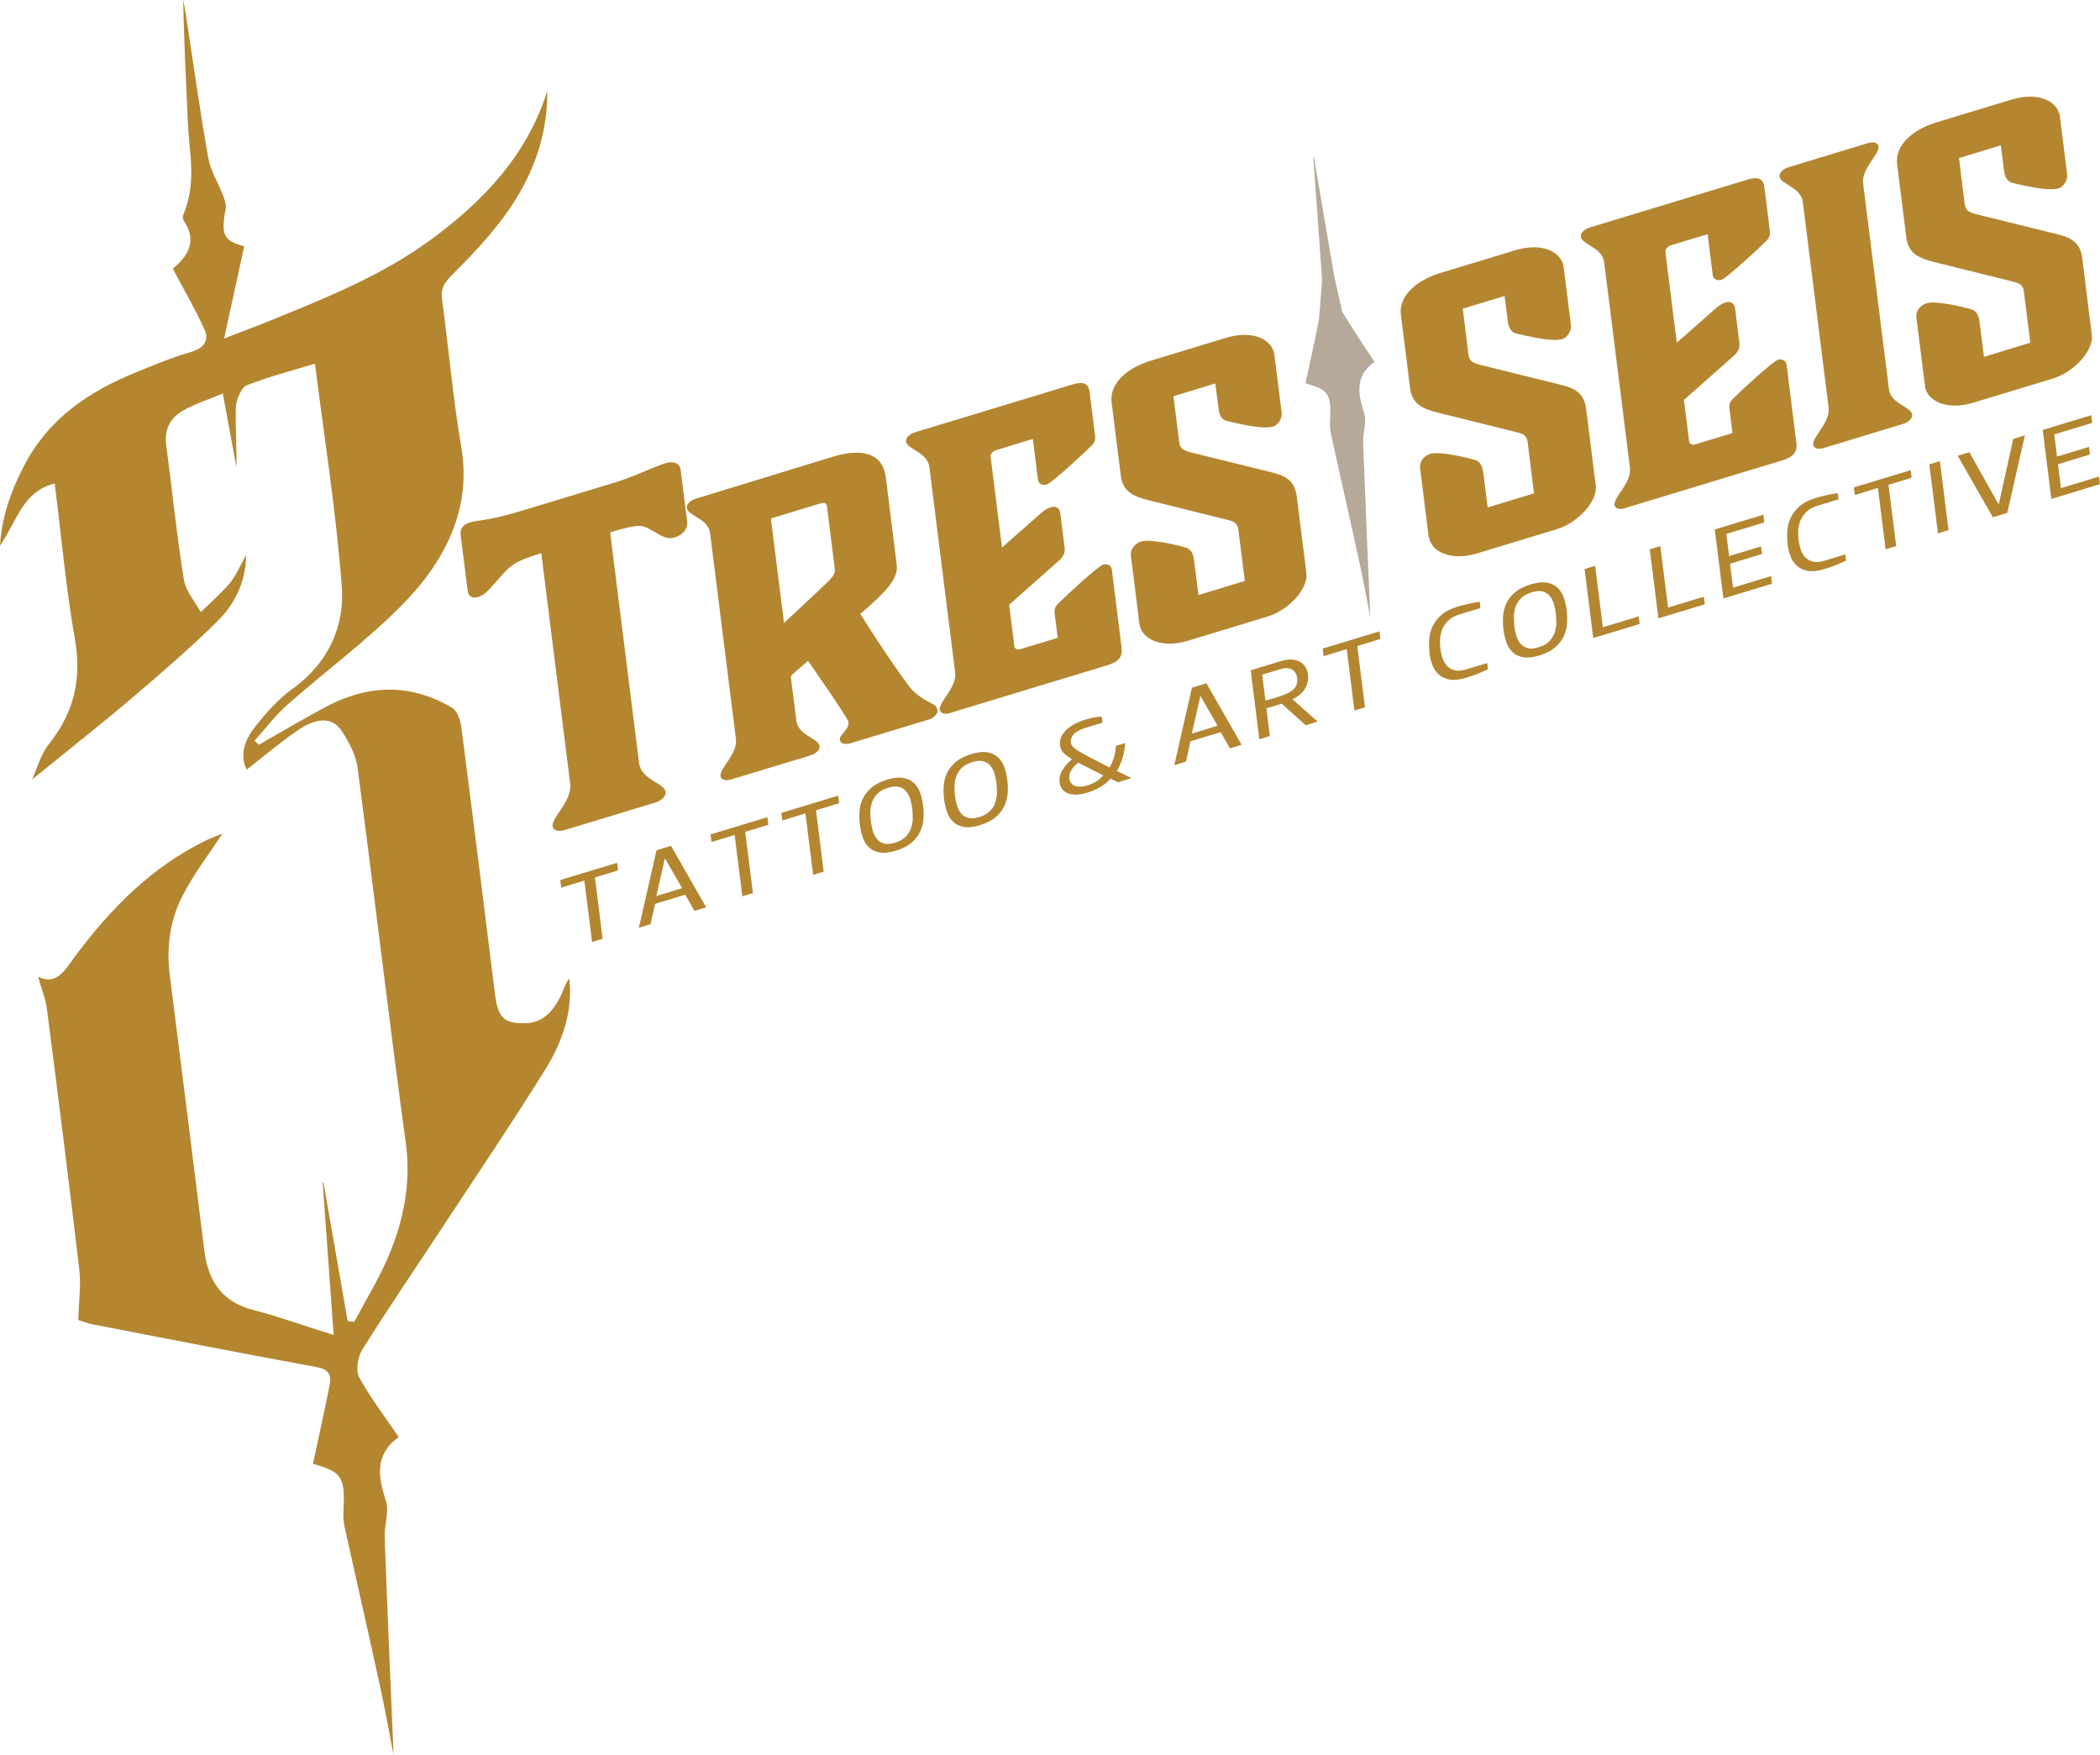 <svg width="468" height="391" viewBox="0 0 468 391" fill="none" xmlns="http://www.w3.org/2000/svg">
<g clip-path="url(#clip0_2002_38)">
<path d="M17.453 294.097C17.575 289.666 18.066 286.155 17.678 282.908C15.386 263.511 12.951 244.155 10.455 224.82C10.148 222.472 9.228 220.287 8.491 217.653C12.624 219.633 14.404 216.244 16.634 213.222C24.634 202.442 33.861 193.111 45.912 187.271C47.201 186.638 48.552 186.169 49.575 185.74C46.587 190.314 43.171 194.744 40.715 199.522C37.708 205.361 37.094 211.446 37.851 217.408C40.449 237.826 43.007 258.264 45.544 278.722C46.403 285.603 49.636 290.136 56.347 291.872C62.035 293.342 67.497 295.322 74.352 297.466C73.492 285.379 72.694 274.435 71.917 263.511C71.978 263.511 72.019 263.491 72.081 263.47C73.881 273.781 75.681 284.072 77.482 294.383C77.973 294.444 78.444 294.505 78.934 294.546C81.492 289.748 84.397 285.032 86.505 280.111C90.106 271.658 91.599 263.266 90.433 254.691C86.648 226.902 83.374 198.95 79.692 171.121C79.282 168.079 77.727 165.261 76.091 162.811C73.799 159.381 69.993 160.259 66.515 162.627C62.587 165.281 58.925 168.426 54.976 171.488C53.278 168.017 54.669 164.628 57.104 161.606C59.477 158.686 62.096 155.706 65.083 153.562C73.574 147.477 76.807 139.085 76.172 130.714C74.904 114.012 72.285 97.678 70.198 81.038C64.94 82.63 59.825 83.937 54.874 85.897C53.789 86.326 52.623 89.184 52.562 90.777C52.398 95.228 52.807 99.597 52.684 104.11C51.723 98.862 50.741 93.615 49.656 87.694C46.485 89.001 43.621 89.919 40.961 91.39C37.892 93.084 36.583 95.739 37.033 99.087C38.362 109.071 39.365 119.178 40.961 129.081C41.391 131.796 43.437 133.981 44.746 136.411C46.915 134.267 49.247 132.246 51.211 129.938C52.541 128.366 53.319 126.386 54.874 123.65C54.73 130 52.193 134.757 48.306 138.575C42.27 144.517 35.846 150.07 29.401 155.542C22.281 161.586 14.936 167.364 7.161 173.673C8.368 171.019 9.105 168.058 10.864 165.853C17.043 158.094 18.128 150.438 16.634 142.026C14.67 130.857 13.667 119.382 12.194 107.744C4.931 109.561 3.847 116.115 -0.02 121.587C0.45 114.993 2.435 109.48 5.258 103.987C10.783 93.186 19.867 87.245 30.22 82.998C34.291 81.324 38.403 79.629 42.557 78.424C45.687 77.505 46.587 75.688 45.585 73.463C43.498 68.848 40.961 64.52 38.506 59.844C41.616 57.394 44.071 53.821 41.084 49.411C40.818 49.043 40.654 48.349 40.838 47.9C43.907 40.651 42.148 34.056 41.861 27.278C41.472 18.212 40.981 9.188 40.838 0.02C41.022 1.021 41.227 2.021 41.391 3.022C43.027 13.741 44.521 24.501 46.403 35.139C46.956 38.201 48.695 40.835 49.779 43.714C50.127 44.612 50.454 45.695 50.27 46.695C49.186 52.351 49.902 53.678 54.424 54.883C52.991 61.437 51.6 67.828 49.943 75.423C54.505 73.667 57.574 72.524 60.623 71.278C72.817 66.296 85.113 61.416 96.182 53.29C107.906 44.674 117.563 34.363 121.962 20.254C122.084 30.116 118.77 39.386 112.591 47.9C109.052 52.759 104.796 57.21 100.52 61.498C98.719 63.315 98.228 64.622 98.515 66.725C99.988 77.648 100.949 88.756 102.791 99.557C105.103 113.053 99.558 124.793 89.41 135.002C81.513 142.944 72.428 149.641 64.019 157.053C61.359 159.422 59.15 162.362 56.736 165.036C57.042 165.343 57.37 165.649 57.677 165.955C62.648 163.138 67.559 160.197 72.592 157.523C82.965 152.01 92.315 152.725 100.745 157.706C101.931 158.421 102.586 160.402 102.811 162.015C105.369 181.738 107.824 201.523 110.279 221.287C110.954 226.78 112.264 228.086 116.99 228.005C120.755 227.944 123.455 225.636 125.481 220.716C125.849 219.817 126.197 218.898 126.852 218.02C127.711 225.044 125.481 231.966 121.491 238.357C114.146 250.178 106.31 261.735 98.658 273.393C92.663 282.5 86.505 291.524 80.735 300.733C79.692 302.407 79.262 305.449 80.039 306.879C82.535 311.452 85.707 315.577 88.858 320.211C83.456 324.091 84.234 329.032 86.014 334.443C86.771 336.75 85.625 339.915 85.727 342.61C86.362 359.658 87.098 376.666 87.712 391.041C87.037 387.631 85.952 381.567 84.663 375.584C82.147 364.007 79.507 352.492 76.95 340.935C76.684 339.772 76.459 338.526 76.52 337.281C76.93 328.971 76.397 328.113 69.748 326.173C71.037 320.15 72.346 314.311 73.492 308.471C73.922 306.246 73.042 305.082 70.71 304.653C54.014 301.59 37.36 298.344 20.726 295.118C19.335 294.852 18.046 294.322 17.453 294.138V294.097Z" fill="#B48630"/>
<path d="M132.58 195.5L134.299 209.18L131.946 209.895L130.227 196.215L125.072 197.787L124.867 196.092L137.532 192.254L137.736 193.948L132.58 195.52V195.5Z" fill="#B48630"/>
<path d="M157.357 202.177L154.759 202.973L152.713 199.359L145.982 201.401L144.979 205.933L142.381 206.73L146.309 189.456L149.542 188.476L157.378 202.177H157.357ZM146.268 199.665L152.017 197.909L148.191 191.274H148.171L146.268 199.645V199.665Z" fill="#B48630"/>
<path d="M166.073 185.332L167.792 199.012L165.439 199.726L163.72 186.047L158.564 187.619L158.36 185.924L171.025 182.086L171.229 183.78L166.073 185.352V185.332Z" fill="#B48630"/>
<path d="M181.848 180.534L183.567 194.214L181.214 194.928L179.495 181.248L174.339 182.821L174.135 181.126L186.799 177.287L187.004 178.982L181.848 180.554V180.534Z" fill="#B48630"/>
<path d="M199.668 189.558C198.195 190.008 196.968 190.13 195.986 189.946C195.003 189.763 194.226 189.375 193.612 188.783C192.998 188.19 192.548 187.455 192.262 186.557C191.955 185.679 191.75 184.74 191.628 183.78C191.505 182.821 191.484 181.841 191.546 180.84C191.607 179.84 191.853 178.9 192.262 178.002C192.671 177.104 193.305 176.266 194.165 175.531C195.024 174.796 196.19 174.184 197.663 173.735C199.136 173.285 200.364 173.163 201.346 173.347C202.308 173.53 203.106 173.918 203.719 174.511C204.333 175.103 204.783 175.838 205.09 176.716C205.397 177.594 205.602 178.533 205.724 179.492C205.847 180.452 205.868 181.432 205.806 182.433C205.745 183.433 205.499 184.372 205.07 185.291C204.64 186.19 204.006 187.027 203.146 187.762C202.287 188.517 201.121 189.109 199.648 189.558H199.668ZM199.443 187.782C200.466 187.476 201.264 187.027 201.817 186.455C202.389 185.883 202.778 185.25 203.024 184.556C203.269 183.862 203.392 183.127 203.412 182.392C203.412 181.657 203.392 180.942 203.31 180.248C203.228 179.574 203.085 178.88 202.901 178.206C202.717 177.532 202.41 176.92 202.021 176.43C201.632 175.919 201.1 175.572 200.446 175.368C199.791 175.164 198.952 175.225 197.929 175.531C196.906 175.838 196.108 176.287 195.556 176.838C195.003 177.41 194.594 178.043 194.349 178.737C194.103 179.431 193.98 180.166 193.96 180.901C193.96 181.657 193.98 182.371 194.083 183.045C194.165 183.719 194.308 184.413 194.492 185.087C194.676 185.781 194.983 186.373 195.372 186.884C195.76 187.394 196.292 187.741 196.947 187.945C197.602 188.15 198.441 188.088 199.464 187.782H199.443Z" fill="#B48630"/>
<path d="M218.43 183.862C216.957 184.311 215.729 184.434 214.747 184.25C213.765 184.066 212.988 183.678 212.374 183.086C211.76 182.494 211.31 181.759 211.024 180.86C210.717 179.983 210.512 179.043 210.389 178.084C210.267 177.124 210.246 176.144 210.307 175.144C210.369 174.143 210.614 173.204 211.024 172.305C211.433 171.407 212.067 170.59 212.926 169.835C213.786 169.1 214.952 168.487 216.425 168.038C217.898 167.589 219.126 167.466 220.108 167.65C221.069 167.834 221.867 168.222 222.481 168.814C223.095 169.406 223.545 170.141 223.852 171.019C224.159 171.897 224.363 172.836 224.486 173.796C224.609 174.756 224.629 175.736 224.568 176.736C224.507 177.737 224.261 178.676 223.831 179.595C223.402 180.493 222.768 181.33 221.908 182.065C221.049 182.821 219.883 183.413 218.41 183.862H218.43ZM218.205 182.086C219.228 181.779 220.026 181.33 220.578 180.758C221.151 180.187 221.54 179.554 221.785 178.86C222.031 178.165 222.154 177.43 222.174 176.695C222.174 175.94 222.154 175.246 222.072 174.551C221.99 173.878 221.847 173.183 221.663 172.51C221.479 171.836 221.172 171.223 220.783 170.713C220.394 170.202 219.862 169.855 219.207 169.651C218.553 169.447 217.714 169.508 216.691 169.814C215.668 170.121 214.87 170.57 214.318 171.121C213.765 171.672 213.356 172.326 213.11 173.02C212.865 173.714 212.742 174.449 212.722 175.184C212.722 175.94 212.742 176.634 212.824 177.328C212.906 178.002 213.049 178.696 213.233 179.37C213.417 180.064 213.724 180.656 214.113 181.167C214.502 181.677 215.034 182.024 215.688 182.228C216.343 182.433 217.182 182.371 218.205 182.065V182.086Z" fill="#B48630"/>
<path d="M250.757 165.568C250.655 166.915 250.45 168.099 250.102 169.1C249.775 170.121 249.366 171.019 248.895 171.775L252.148 173.388L249.141 174.306L247.504 173.51C246.685 174.388 245.826 175.062 244.926 175.531C244.026 176.001 243.207 176.348 242.491 176.573C241.489 176.879 240.609 177.042 239.852 177.063C239.095 177.063 238.46 176.981 237.929 176.756C237.397 176.532 236.987 176.205 236.68 175.776C236.374 175.348 236.189 174.837 236.128 174.266C236.067 173.776 236.108 173.326 236.23 172.857C236.353 172.387 236.537 171.958 236.803 171.55C237.069 171.121 237.376 170.713 237.724 170.325C238.092 169.917 238.481 169.549 238.911 169.182C238.194 168.732 237.581 168.283 237.09 167.834C236.599 167.385 236.312 166.813 236.23 166.098C236.149 165.465 236.23 164.853 236.476 164.281C236.721 163.689 237.09 163.158 237.601 162.668C238.092 162.178 238.706 161.749 239.422 161.362C240.138 160.974 240.916 160.647 241.775 160.381C242.143 160.279 242.45 160.177 242.716 160.116C242.982 160.055 243.248 159.994 243.514 159.932C243.78 159.891 244.066 159.83 244.394 159.789C244.701 159.749 245.089 159.687 245.54 159.646L245.703 161.035L242 162.158C240.711 162.546 239.831 163.036 239.299 163.587C238.788 164.159 238.563 164.792 238.645 165.465C238.686 165.731 238.788 165.996 238.952 166.221C239.115 166.446 239.381 166.691 239.709 166.936C240.036 167.181 240.466 167.446 240.998 167.732C241.529 168.018 242.164 168.365 242.88 168.753L247.258 171.019C247.627 170.427 247.933 169.733 248.199 168.936C248.465 168.14 248.629 167.221 248.69 166.201L250.777 165.568H250.757ZM242.43 175.001C242.818 174.878 243.33 174.653 243.964 174.327C244.598 174 245.233 173.49 245.867 172.775L240.281 169.937C239.668 170.447 239.156 170.999 238.767 171.591C238.379 172.163 238.215 172.795 238.297 173.449C238.338 173.714 238.42 174 238.563 174.266C238.706 174.551 238.931 174.776 239.238 174.96C239.545 175.143 239.954 175.266 240.466 175.286C240.977 175.327 241.632 175.225 242.409 174.98L242.43 175.001Z" fill="#B48630"/>
<path d="M276.68 165.955L274.081 166.752L272.035 163.138L265.304 165.18L264.301 169.712L261.703 170.509L265.631 153.235L268.864 152.255L276.7 165.955H276.68ZM265.59 163.465L271.339 161.709L267.534 155.073H267.513L265.611 163.444L265.59 163.465Z" fill="#B48630"/>
<path d="M285.621 156.808L282.224 157.829L283.002 164.016L280.649 164.73L278.726 149.356L285.436 147.314C286.316 147.049 287.094 146.926 287.81 146.967C288.505 147.008 289.119 147.151 289.651 147.437C290.163 147.702 290.592 148.09 290.899 148.58C291.206 149.07 291.411 149.642 291.493 150.275C291.636 151.398 291.411 152.459 290.838 153.439C290.265 154.419 289.324 155.216 288.035 155.808L293.641 160.79L290.981 161.607L285.641 156.808H285.621ZM281.283 150.356L282.02 156.135L284.823 155.277C285.539 155.052 286.173 154.828 286.746 154.583C287.319 154.338 287.769 154.052 288.137 153.725C288.505 153.399 288.771 153.031 288.935 152.582C289.099 152.153 289.14 151.622 289.058 151.01C288.956 150.152 288.567 149.54 287.912 149.172C287.257 148.805 286.419 148.784 285.375 149.09L281.283 150.336V150.356Z" fill="#B48630"/>
<path d="M302.479 143.925L304.198 157.605L301.845 158.319L300.127 144.639L294.971 146.212L294.766 144.517L307.431 140.678L307.635 142.373L302.479 143.945V143.925Z" fill="#B48630"/>
<path d="M318.581 145.272C318.459 144.313 318.438 143.333 318.52 142.312C318.602 141.311 318.868 140.352 319.318 139.453C319.768 138.534 320.423 137.718 321.303 136.962C322.182 136.207 323.369 135.615 324.842 135.166C325.517 134.961 326.274 134.757 327.134 134.573C327.993 134.39 328.852 134.226 329.753 134.104L329.916 135.492L325.333 136.881C324.249 137.207 323.41 137.657 322.796 138.249C322.182 138.841 321.712 139.494 321.425 140.209C321.139 140.923 320.975 141.658 320.934 142.414C320.893 143.169 320.934 143.884 320.996 144.558C321.078 145.232 321.241 145.905 321.446 146.579C321.671 147.253 321.998 147.845 322.428 148.335C322.878 148.825 323.451 149.172 324.167 149.356C324.883 149.54 325.783 149.458 326.847 149.131L331.43 147.743L331.594 149.131C330.735 149.54 329.896 149.907 329.057 150.234C328.218 150.54 327.461 150.806 326.786 151.01C325.313 151.459 324.065 151.602 323.062 151.418C322.06 151.234 321.241 150.846 320.607 150.275C319.973 149.683 319.502 148.968 319.175 148.07C318.847 147.192 318.643 146.273 318.52 145.313L318.581 145.272Z" fill="#B48630"/>
<path d="M343.092 146.048C341.619 146.497 340.392 146.62 339.41 146.436C338.428 146.252 337.65 145.864 337.036 145.272C336.422 144.68 335.972 143.945 335.686 143.047C335.379 142.169 335.174 141.23 335.052 140.27C334.929 139.31 334.908 138.33 334.97 137.33C335.031 136.329 335.277 135.39 335.686 134.492C336.095 133.593 336.729 132.756 337.589 132.021C338.448 131.286 339.614 130.674 341.087 130.224C342.56 129.775 343.788 129.653 344.77 129.837C345.732 130.02 346.53 130.408 347.143 131C347.757 131.592 348.207 132.327 348.514 133.205C348.821 134.083 349.026 135.023 349.149 135.982C349.271 136.942 349.292 137.922 349.23 138.922C349.169 139.923 348.923 140.862 348.494 141.781C348.064 142.679 347.43 143.516 346.571 144.251C345.711 145.007 344.545 145.599 343.072 146.048H343.092ZM342.867 144.251C343.89 143.945 344.688 143.496 345.241 142.924C345.793 142.353 346.202 141.72 346.448 141.025C346.693 140.331 346.816 139.596 346.837 138.861C346.837 138.126 346.816 137.411 346.734 136.717C346.652 136.044 346.509 135.349 346.325 134.676C346.141 134.002 345.834 133.389 345.445 132.879C345.057 132.368 344.525 132.021 343.87 131.817C343.215 131.613 342.376 131.674 341.353 131.98C340.33 132.287 339.532 132.736 338.98 133.287C338.428 133.859 338.018 134.492 337.773 135.186C337.527 135.88 337.405 136.615 337.384 137.35C337.384 138.106 337.405 138.82 337.486 139.494C337.568 140.168 337.711 140.862 337.896 141.536C338.08 142.23 338.387 142.822 338.775 143.333C339.164 143.843 339.696 144.19 340.351 144.394C341.005 144.599 341.844 144.537 342.867 144.231V144.251Z" fill="#B48630"/>
<path d="M355.491 126.08L357.21 139.76L365.189 137.35L365.394 139.045L355.061 142.169L353.138 126.794L355.491 126.08Z" fill="#B48630"/>
<path d="M370.018 121.69L371.736 135.37L379.716 132.96L379.92 134.655L369.588 137.779L367.665 122.404L370.018 121.69Z" fill="#B48630"/>
<path d="M393.199 116.402L384.728 118.974L385.342 123.915L392.462 121.751L392.667 123.446L385.547 125.61L386.222 130.939L394.692 128.366L394.897 130.061L384.074 133.348L382.15 117.974L392.974 114.687L393.178 116.381L393.199 116.402Z" fill="#B48630"/>
<path d="M398.395 121.057C398.273 120.097 398.252 119.117 398.334 118.096C398.416 117.075 398.682 116.136 399.132 115.238C399.582 114.319 400.237 113.502 401.117 112.747C401.996 111.991 403.183 111.399 404.656 110.95C405.331 110.746 406.088 110.542 406.948 110.358C407.807 110.174 408.666 110.011 409.566 109.888L409.73 111.277L405.147 112.665C404.063 112.992 403.224 113.441 402.61 114.033C401.996 114.625 401.546 115.279 401.239 115.993C400.953 116.708 400.789 117.443 400.748 118.198C400.707 118.954 400.748 119.668 400.83 120.342C400.912 121.016 401.055 121.69 401.28 122.364C401.505 123.037 401.833 123.63 402.262 124.12C402.712 124.61 403.285 124.957 404.001 125.14C404.718 125.324 405.618 125.243 406.682 124.916L411.244 123.527L411.408 124.916C410.549 125.324 409.71 125.692 408.871 126.018C408.032 126.325 407.295 126.59 406.6 126.794C405.127 127.243 403.879 127.386 402.876 127.203C401.874 127.019 401.055 126.631 400.421 126.059C399.787 125.467 399.316 124.752 398.989 123.854C398.661 122.976 398.457 122.057 398.334 121.077L398.395 121.057Z" fill="#B48630"/>
<path d="M420.86 108.01L422.579 121.69L420.226 122.404L418.507 108.725L413.352 110.297L413.147 108.602L425.812 104.763L426.016 106.458L420.86 108.03V108.01Z" fill="#B48630"/>
<path d="M431.888 118.852L429.965 103.477L432.318 102.763L434.241 118.137L431.888 118.852Z" fill="#B48630"/>
<path d="M447.356 114.278L444.123 115.258L436.287 101.558L438.885 100.762L445.412 112.4H445.433L448.665 97.801L451.264 97.005L447.335 114.278H447.356Z" fill="#B48630"/>
<path d="M466.281 94.228L457.811 96.801L458.425 101.742L465.545 99.577L465.75 101.272L458.63 103.436L459.305 108.765L467.775 106.193L467.98 107.887L457.156 111.175L455.233 95.8L466.056 92.513L466.261 94.207L466.281 94.228Z" fill="#B48630"/>
<path d="M142.421 170.019C142.892 173.796 148.089 174.47 148.334 176.471C148.437 177.328 147.618 178.349 146.022 178.839L125.869 184.944C124.273 185.434 123.25 184.944 123.148 184.107C122.903 182.126 127.547 178.451 127.076 174.674L120.632 123.262C114.228 125.202 113.634 126.182 111.343 128.734C109.051 131.286 108.131 132.552 106.535 133.042C105.266 133.43 104.366 132.818 104.223 131.674L102.668 119.301C102.484 117.79 103.077 116.912 104.918 116.361C106.76 115.81 108.335 116.197 116.478 113.747L137.531 107.357C139.373 106.805 142.299 105.601 144.549 104.641C146.472 103.865 147.598 103.416 148.293 103.212C150.135 102.66 151.506 103.212 151.69 104.723L153.142 116.259C153.326 117.77 152.201 119.199 150.38 119.75C148.887 120.199 147.884 119.73 145.695 118.423C143.137 117.035 143.076 116.463 135.976 118.627L142.421 170.039V170.019Z" fill="#B48630"/>
<path d="M208.936 158.278C209.039 159.013 208.118 159.994 207.013 160.32L189.643 165.588C188.231 166.017 187.249 165.629 187.167 164.873C187.003 163.628 189.295 162.689 189.07 160.851C188.947 159.932 180.068 147.253 180.068 147.253L176.589 150.275C176.303 150.54 176.242 150.806 176.303 151.316L177.469 160.586C177.878 163.893 182.441 164.506 182.645 166.241C182.748 166.976 182.011 167.895 180.62 168.324L162.963 173.673C161.551 174.102 160.672 173.673 160.569 172.938C160.344 171.203 164.436 167.977 164.006 164.669L158.257 118.852C157.848 115.544 153.285 114.952 153.06 113.196C152.958 112.441 153.695 111.542 155.086 111.113L185.489 101.803C192.221 99.761 196.742 100.966 197.418 106.438L199.852 125.916C200.302 129.469 196.047 133.001 191.73 136.799C197.07 145.334 202.389 152.827 203.228 153.684C206.788 157.155 208.67 156.42 208.896 158.238L208.936 158.278ZM171.802 115.544L174.727 138.82L183.955 130.163C186.001 128.244 186.124 127.529 186.062 126.937L184.303 112.849C184.2 112.093 183.771 111.889 182.768 112.196L171.822 115.524L171.802 115.544Z" fill="#B48630"/>
<path d="M211.821 158.871C210.41 159.299 209.53 158.871 209.428 158.135C209.203 156.4 213.295 153.174 212.865 149.866L207.116 104.049C206.706 100.741 202.144 100.149 201.919 98.393C201.817 97.638 202.553 96.739 203.944 96.311L239.074 85.653C241.488 84.917 242.593 85.448 242.839 87.429L244.025 96.882C244.189 98.128 243.923 98.638 243.186 99.373C241.713 100.864 234.43 107.622 233.222 107.989C232.425 108.235 231.422 107.847 231.32 106.928L230.174 97.821L221.949 100.312C221.253 100.517 220.701 101.211 220.762 101.701L223.299 121.996L231.647 114.646C232.486 113.87 233.345 113.278 234.143 113.033C235.35 112.665 236.148 113.278 236.271 114.196L237.233 121.812C237.417 123.221 237.089 123.997 235.678 125.202L224.895 134.757L226.062 144.027C226.143 144.619 226.778 144.844 227.494 144.619L235.719 142.128L235.064 136.901C234.9 135.656 235.166 135.145 235.903 134.41C237.376 132.92 244.66 126.161 245.867 125.794C246.665 125.549 247.647 125.937 247.769 126.855L249.959 144.333C250.204 146.314 249.304 147.457 246.91 148.192L211.78 158.85L211.821 158.871Z" fill="#B48630"/>
<path d="M253.928 139.024L252.025 123.854C251.841 122.364 252.925 121.077 254.337 120.649C256.342 120.036 262.255 121.424 263.974 121.935C264.935 122.159 265.835 122.67 266.101 124.814L267.083 132.593L277.416 129.449L275.963 117.933C275.82 116.851 275.226 116.259 273.835 115.912L256.096 111.501C252.987 110.725 250.245 109.745 249.795 106.111L247.728 89.634C247.217 85.489 251.145 81.977 256.465 80.364L273.221 75.28C279.237 73.443 283.574 75.668 284.004 79.058L285.62 91.9C285.804 93.391 284.72 94.759 283.717 95.045C281.303 95.78 275.492 94.269 273.672 93.881C272.71 93.656 271.81 93.166 271.544 91.002L270.848 85.448L261.518 88.286L262.787 98.475C262.93 99.639 263.319 100.21 265.037 100.721L283.001 105.151C286.541 105.968 288.546 107.071 288.996 110.644L291.144 127.713C291.574 131.102 287.277 135.941 282.469 137.391L264.71 142.781C258.797 144.578 254.357 142.393 253.928 139.004V139.024Z" fill="#B48630"/>
<path d="M318.377 119.485L316.474 104.314C316.29 102.824 317.374 101.537 318.786 101.129C320.791 100.517 326.704 101.905 328.422 102.415C329.384 102.64 330.284 103.15 330.55 105.294L331.532 113.074L341.865 109.929L340.432 98.414C340.289 97.331 339.696 96.739 338.304 96.392L320.566 91.982C317.456 91.206 314.714 90.226 314.264 86.592L312.198 70.115C311.686 65.97 315.614 62.458 320.934 60.845L337.691 55.761C343.706 53.923 348.043 56.149 348.473 59.538L350.089 72.381C350.274 73.871 349.189 75.239 348.187 75.546C345.772 76.281 339.962 74.77 338.141 74.382C337.179 74.157 336.279 73.667 336.013 71.503L335.317 65.949L325.988 68.787L327.256 78.976C327.399 80.14 327.788 80.711 329.527 81.222L347.491 85.653C351.031 86.469 353.036 87.572 353.486 91.145L355.634 108.214C356.064 111.603 351.767 116.442 346.959 117.913L329.2 123.303C323.287 125.1 318.847 122.915 318.417 119.526L318.377 119.485Z" fill="#B48630"/>
<path d="M362.181 113.237C360.769 113.666 359.89 113.237 359.808 112.502C359.583 110.766 363.675 107.54 363.245 104.233L357.496 58.415C357.087 55.108 352.524 54.515 352.299 52.76C352.197 52.004 352.933 51.106 354.324 50.677L389.454 40.019C391.868 39.284 392.973 39.815 393.219 41.795L394.405 51.249C394.569 52.494 394.303 53.005 393.567 53.739C392.093 55.23 384.81 61.988 383.603 62.356C382.805 62.601 381.802 62.213 381.7 61.294L380.554 52.188L372.329 54.679C371.634 54.883 371.081 55.577 371.143 56.067L373.68 76.362L382.027 69.012C382.866 68.236 383.725 67.644 384.523 67.399C385.73 67.031 386.528 67.644 386.651 68.563L387.613 76.179C387.797 77.588 387.47 78.363 386.058 79.568L375.275 89.124L376.442 98.393C376.523 98.985 377.178 99.21 377.874 98.985L386.099 96.494L385.444 91.267C385.28 90.022 385.546 89.511 386.283 88.776C387.756 87.286 395.04 80.528 396.247 80.16C397.045 79.915 398.027 80.303 398.15 81.222L400.339 98.699C400.584 100.68 399.684 101.823 397.27 102.558L362.14 113.216L362.181 113.237Z" fill="#B48630"/>
<path d="M420.963 86.714C421.372 90.022 425.934 90.634 426.139 92.37C426.241 93.105 425.505 94.024 424.113 94.453L406.456 99.822C405.045 100.251 404.165 99.822 404.083 99.087C403.858 97.352 407.95 94.126 407.52 90.818L401.771 45.001C401.362 41.693 396.799 41.101 396.574 39.345C396.472 38.59 397.209 37.691 398.6 37.262L416.257 31.892C417.668 31.464 418.548 31.892 418.651 32.628C418.876 34.363 414.784 37.589 415.213 40.897L420.963 86.714Z" fill="#B48630"/>
<path d="M428.983 85.918L427.08 70.748C426.896 69.257 427.98 67.971 429.392 67.562C431.397 66.95 437.31 68.338 439.029 68.849C439.99 69.073 440.891 69.584 441.157 71.728L442.139 79.507L452.471 76.362L451.018 64.847C450.875 63.765 450.282 63.172 448.89 62.825L431.152 58.415C428.042 57.639 425.3 56.659 424.85 53.025L422.784 36.548C422.272 32.403 426.2 28.891 431.52 27.278L448.277 22.194C454.292 20.357 458.629 22.582 459.059 25.971L460.675 38.814C460.859 40.305 459.775 41.673 458.773 41.979C456.358 42.714 450.548 41.203 448.727 40.815C447.765 40.59 446.865 40.1 446.599 37.936L445.903 32.383L436.574 35.221L437.842 45.409C437.985 46.573 438.374 47.145 440.093 47.655L458.056 52.086C461.596 52.902 463.601 54.005 464.051 57.578L466.179 74.647C466.609 78.037 462.312 82.876 457.504 84.346L439.745 89.736C433.832 91.533 429.392 89.348 428.962 85.959L428.983 85.918Z" fill="#B48630"/>
<path d="M297.364 61.703L299.165 69.584C299.165 69.584 303.83 77.016 306.305 80.63C301.968 83.754 302.582 87.715 304.014 92.084C304.628 93.942 303.707 96.494 303.789 98.659C304.3 112.379 304.894 126.059 305.385 137.616C304.853 134.859 303.973 130 302.929 125.181C300.904 115.871 298.776 106.601 296.73 97.291C296.526 96.351 296.341 95.351 296.382 94.35C296.71 87.653 296.28 86.98 290.94 85.407C291.983 80.548 293.027 75.852 293.948 71.156L294.643 62.356C293.948 52.617 293.313 43.837 292.679 35.037C292.72 35.037 292.761 35.017 292.802 34.996C294.254 43.286 295.932 53.372 297.364 61.662V61.703Z" fill="#B6A999"/>
</g>
<defs>
<clipPath id="clip0_2002_38">
<rect width="468" height="391" fill="white"/>
</clipPath>
</defs>
</svg>
